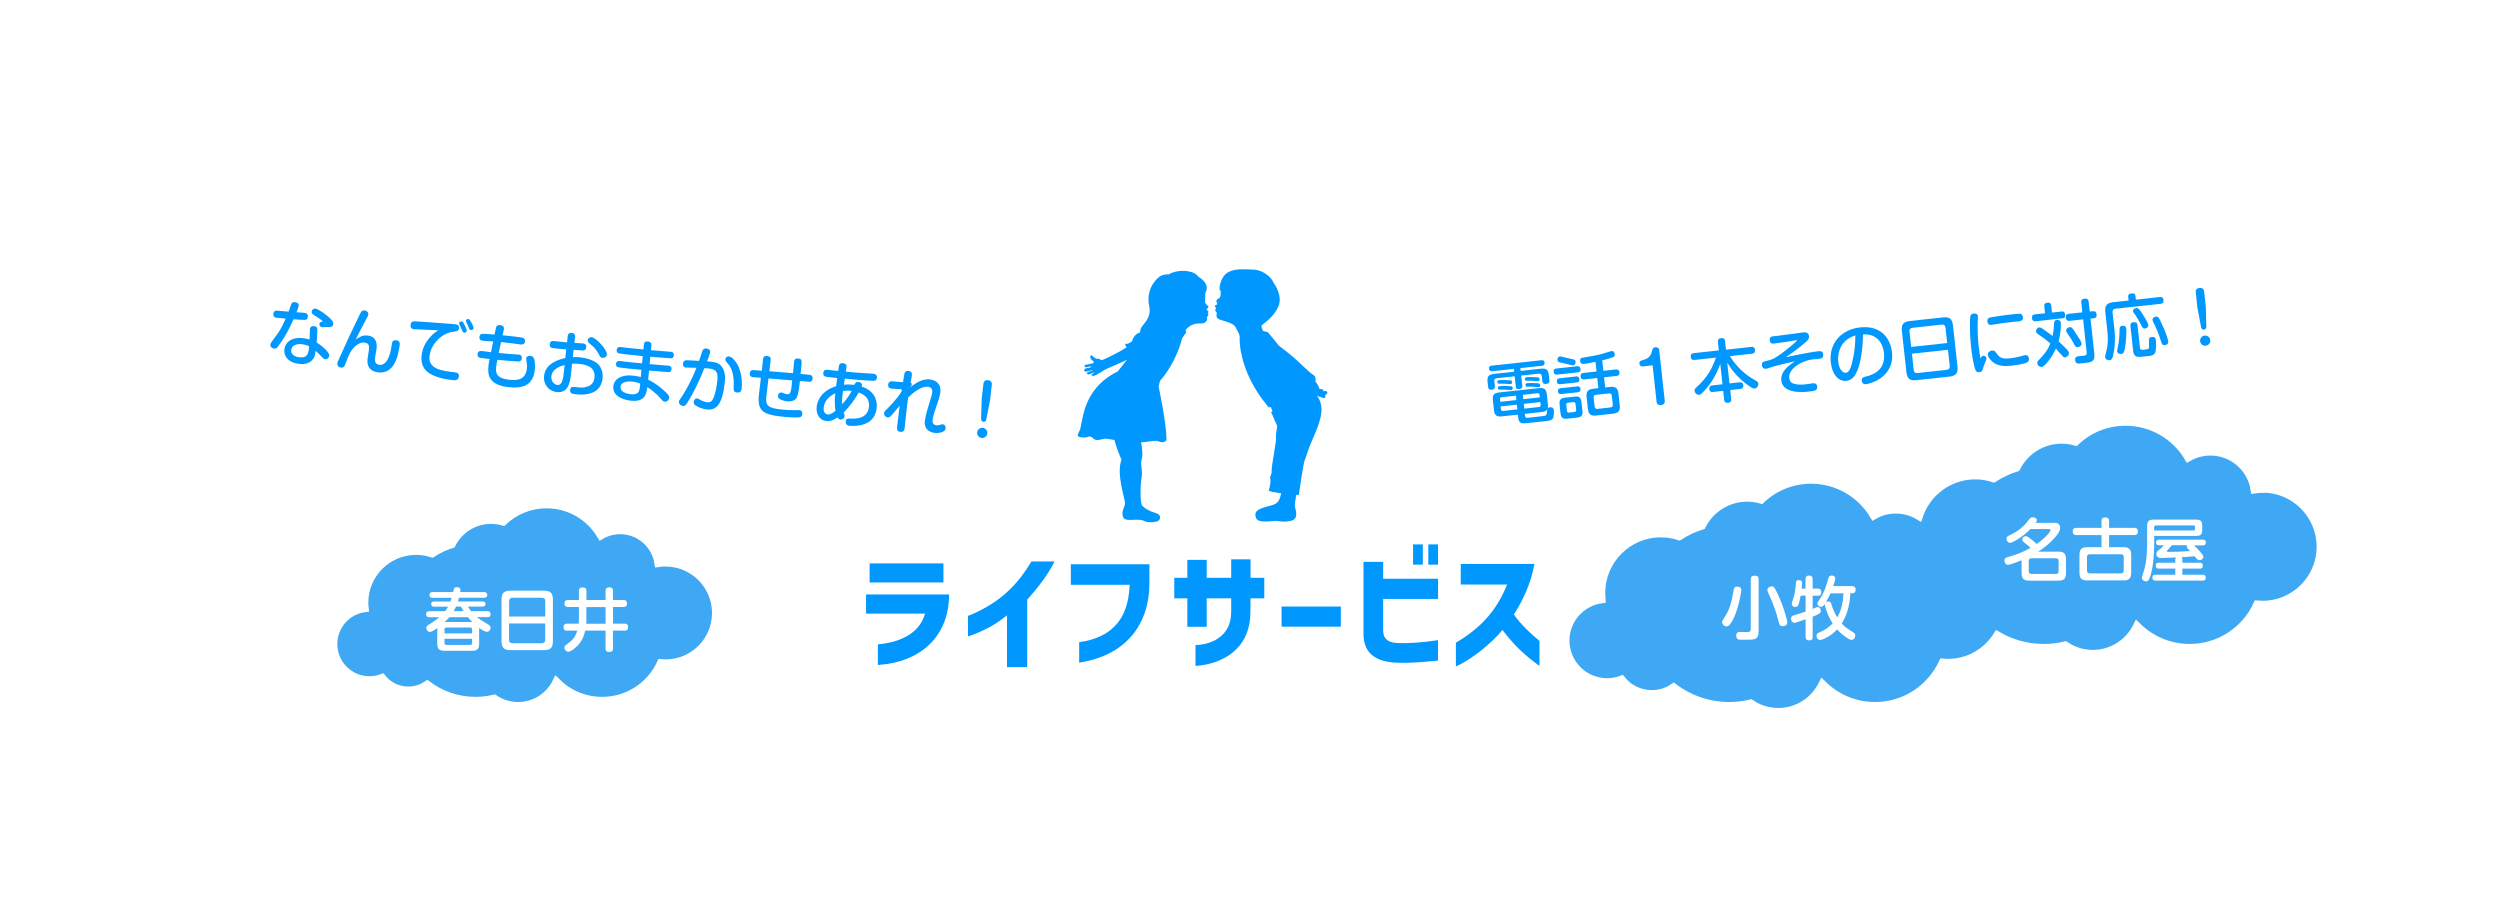 <?xml version="1.0" encoding="UTF-8"?> <svg xmlns="http://www.w3.org/2000/svg" id="_レイヤー_1" data-name="レイヤー 1" viewBox="0 0 315.2 114.2"><defs><style> .cls-1 { fill: #fff; } .cls-2 { fill: #0098ff; } .cls-3 { fill: #3fa8f4; stroke: #fff; stroke-miterlimit: 10; } </style></defs><rect class="cls-1" width="315.2" height="114.2"></rect><g><path class="cls-1" d="M228.87,55.98c0-8.69-7.12-15.74-15.9-15.74-2.61,0-5.07.64-7.25,1.74.05-.53.08-1.06.08-1.6,0-8.69-7.12-15.74-15.9-15.74-4.5,0-8.55,1.86-11.44,4.83-2.17-4.04-6.46-6.8-11.41-6.8s-9.22,2.74-11.39,6.76c-1.73-.56-3.58-.86-5.5-.86-2.96,0-5.75.72-8.2,1.98-3.18-5.86-9.44-9.85-16.63-9.85-7.66,0-14.25,4.53-17.21,11.03-1.72-.76-3.63-1.19-5.64-1.19-7.68,0-13.91,6.17-13.91,13.77,0,.19.02.39.03.58-1.27-.38-2.61-.58-4-.58-7.68,0-13.91,6.16-13.91,13.77,0,6.97,5.23,12.71,12.02,13.63.93,10.01,9.42,17.85,19.78,17.85,3.91,0,7.55-1.14,10.62-3.07,2.85,4.22,7.71,7,13.22,7,4.78,0,9.05-2.1,11.96-5.4,2.72,2.14,6.15,3.43,9.89,3.43,4.95,0,9.37-2.24,12.29-5.76,2.49,2.35,5.86,3.79,9.57,3.79,1.51,0,2.97-.25,4.33-.69,2.69,2.37,6.23,3.83,10.12,3.83,6,0,11.17-3.44,13.66-8.44,1.34-.5,2.52-1.33,3.45-2.39,2.05,1.84,4.77,2.97,7.76,2.97,6.39,0,11.56-5.13,11.56-11.45,0-1.22-.2-2.39-.55-3.49,5.05-2.64,8.5-7.88,8.5-13.93Z"></path><path class="cls-1" d="M278.33,33.2c-.48,0-.94.05-1.4.11-.58-3.75-3.81-6.63-7.72-6.63-1.41,0-2.74.38-3.88,1.03-2.23-3.74-6.31-6.25-10.98-6.25-3.39,0-6.47,1.33-8.76,3.48-.78-.22-1.6-.35-2.45-.35-3.47,0-6.46,2-7.92,4.89-1.43.44-2.77,1.08-3.99,1.87-1.01-.33-2.09-.51-3.21-.51-5.76,0-10.43,4.67-10.43,10.43,0,.38.02.75.06,1.11-3.57.48-6.32,3.53-6.32,7.23,0,4.03,3.27,7.3,7.3,7.3.89,0,1.74-.17,2.53-.46,1.24,1.55,3.15,2.54,5.29,2.54,1.42,0,2.73-.44,3.82-1.18,2.71,2.05,6.08,3.26,9.74,3.26,1.3,0,2.56-.16,3.77-.44,1.38.94,3.04,1.49,4.84,1.49,3.41,0,6.34-1.99,7.74-4.85,2.36,2.35,5.61,3.81,9.21,3.81,5.26,0,9.79-3.12,11.86-7.61.3.03.61.05.92.05,5.62,0,10.17-4.55,10.17-10.17s-4.55-10.17-10.17-10.17Z"></path><path class="cls-1" d="M81.38,31.75c-.42,0-.83.04-1.23.1-.5-3.29-3.34-5.81-6.77-5.81-1.24,0-2.4.33-3.4.91-1.95-3.28-5.53-5.48-9.63-5.48-2.97,0-5.68,1.16-7.68,3.05-.68-.2-1.4-.31-2.15-.31-3.04,0-5.66,1.75-6.94,4.29-1.25.39-2.42.95-3.5,1.64-.89-.29-1.83-.45-2.82-.45-5.05,0-9.15,4.09-9.15,9.15,0,.33.02.66.05.98-3.13.42-5.54,3.1-5.54,6.34,0,3.54,2.87,6.4,6.4,6.4.78,0,1.53-.15,2.22-.4,1.09,1.36,2.76,2.23,4.64,2.23,1.24,0,2.39-.38,3.35-1.03,2.38,1.8,5.33,2.86,8.54,2.86,1.14,0,2.24-.14,3.3-.39,1.21.82,2.67,1.31,4.24,1.31,2.99,0,5.56-1.74,6.78-4.26,2.07,2.06,4.92,3.34,8.08,3.34,4.61,0,8.59-2.73,10.39-6.67.27.02.54.04.81.04,4.93,0,8.92-3.99,8.92-8.92s-3.99-8.92-8.92-8.92Z"></path><path class="cls-3" d="M83.89,70.92c-.3,0-.59.03-.88.07-.36-2.34-2.38-4.14-4.82-4.14-.88,0-1.71.24-2.42.65-1.39-2.34-3.94-3.91-6.86-3.91-2.12,0-4.05.83-5.47,2.18-.49-.14-1-.22-1.53-.22-2.17,0-4.04,1.25-4.95,3.06-.89.28-1.73.67-2.49,1.17-.63-.21-1.31-.32-2.01-.32-3.6,0-6.52,2.92-6.52,6.52,0,.24.01.47.04.7-2.23.3-3.95,2.21-3.95,4.52,0,2.52,2.04,4.56,4.56,4.56.56,0,1.09-.1,1.58-.29.78.97,1.97,1.59,3.31,1.59.88,0,1.71-.27,2.39-.74,1.69,1.28,3.8,2.04,6.09,2.04.81,0,1.6-.1,2.35-.28.86.59,1.9.93,3.02.93,2.13,0,3.96-1.24,4.83-3.03,1.47,1.47,3.51,2.38,5.76,2.38,3.29,0,6.12-1.95,7.41-4.75.19.02.38.03.58.03,3.51,0,6.36-2.85,6.36-6.35s-2.84-6.36-6.36-6.36Z"></path><path class="cls-3" d="M285.26,61.63c-.34,0-.68.03-1.01.08-.41-2.7-2.74-4.77-5.56-4.77-1.02,0-1.97.27-2.79.74-1.6-2.69-4.54-4.5-7.91-4.5-2.44,0-4.66.95-6.3,2.51-.56-.16-1.15-.25-1.76-.25-2.49,0-4.65,1.44-5.7,3.52-1.03.32-1.99.78-2.87,1.35-.73-.24-1.51-.37-2.31-.37-3.31,0-6.12,2.15-7.11,5.12-.85-.51-1.84-.81-2.9-.81s-1.97.27-2.79.74c-1.6-2.69-4.54-4.5-7.91-4.5-2.44,0-4.66.95-6.3,2.51-.56-.16-1.15-.25-1.76-.25-2.5,0-4.65,1.44-5.7,3.52-1.03.32-1.99.78-2.87,1.35-.73-.24-1.5-.37-2.31-.37-4.15,0-7.51,3.36-7.51,7.51,0,.27.02.54.04.8-2.57.35-4.55,2.54-4.55,5.2,0,2.9,2.35,5.25,5.25,5.25.64,0,1.25-.12,1.82-.33.89,1.12,2.27,1.83,3.81,1.83,1.02,0,1.96-.31,2.75-.85,1.95,1.47,4.38,2.35,7.01,2.35.94,0,1.84-.11,2.71-.32.99.68,2.19,1.07,3.48,1.07,2.45,0,4.56-1.43,5.57-3.49,1.7,1.69,4.04,2.74,6.63,2.74,3.79,0,7.05-2.24,8.53-5.47.22.02.44.03.66.03,2.63,0,4.93-1.39,6.22-3.47,1.72,1.01,3.72,1.59,5.86,1.59.94,0,1.84-.11,2.71-.32.99.68,2.19,1.07,3.48,1.07,2.45,0,4.56-1.43,5.57-3.49,1.7,1.69,4.04,2.74,6.63,2.74,3.79,0,7.05-2.24,8.53-5.47.22.02.44.03.66.03,4.04,0,7.32-3.28,7.32-7.32s-3.28-7.32-7.32-7.32Z"></path><g><path class="cls-2" d="M153.2,38.52c.05-.1.15-.07.22-.11.07-.04.07-.16-.03-.33-.1-.16.01-.33.26-.45.25-.12.26-.46.25-.67-.01-.2.07-.45.03-.41-.04.04-.11.2-.11.2-.2-.56.16-1.98,1.06-2.45.9-.46,1.9-.35,3.15-.31,1.25.04,2.31,1.01,2.55,1.68,0,0,1.2,1.56.6,2.95-.6,1.39-1.7,2.02-2.13,2.42,0,0-.04.2.19.69l.6.15c.48.56.94,1.13,1.38,1.68.72.56,1.49,1.16,1.87,1.49.82.71,1.92,1.87,2.53,2.25.25.16.29.46.22.82.28.25.42.65.54.94.27-.07.41.02.49.21.02.04,0,.07-.02.11.12-.07.22-.16.38-.06.24.15.11.32-.13.5-.01,0-.02.02-.03.02.04.08.04.16.01.26-.04.15-.32.07-.55-.04-.06,0-.12-.01-.18-.03-.06-.02-.17-.09-.31-.19.35.52.62,1.19.57,2.01-.12,1.75-1.34,3.74-1.8,5.28-.18.62-.18.51-.33.92-.15.4-.73,4.36-.73,4.36,0,0-.12,0-.32-.03-.11.6-.21,1.28-.16,1.53.11.49.5,1.54-.55,1.76-1.04.22-1.32,0-1.87,0s-2.2.33-2.47-.33c-.28-.66-.05-1.1,1.21-1.43,1.18-.31,1.43-.39,1.7-.93.1-.21.18-.5.24-.79-.85-.11-1.61-.24-1.56-.37.11-.29.29-1.17.18-1.47-.11-.29.22-.44.18-.99-.04-.55.62-3.78.55-4.14-.07-.37.15-1.32.15-1.47s-.37-.81-.4-.95c-.04-.15-.37-.84-.37-.84l.18-.11c-.11-.22-.22-.55-.22-.55,0,0-.22.18-.37-.07-3.92-4.69-3.55-8.86-3.55-8.86-.04-.19-.24-.64-.53-1.14-.29-.5-1.24-.69-1.87-.9-.64-.2-.53-.56-.5-.76.03-.2.03-.12-.12-.3-.15-.18.05-.44.05-.44-.15-.09-.16-.25-.11-.34Z"></path><path class="cls-2" d="M136.08,54.37c.5-.83.11-5.22,4.84-7.53,0,0,.5-.65,1.17-1.49-.14.08-.26.14-.34.18-.5.23-2.31.99-2.53,1.13-.19.12-.55.37-.82.5-.29.14-.54.36-.77.15-.12-.11.19-.21.32-.3.12-.09-.05-.08-.45.12-.4.21-.54-.08-.41-.17.21-.14.77-.24.67-.3-.04-.03-.32.09-.77.19-.3.07-.39-.25-.19-.36.2-.11.86-.16.77-.23-.07-.06.04-.13-.51.03-.39.11-.36-.25-.25-.27.26-.07.73-.16.94-.2.2-.05.15-.22.15-.22l-.3-.27c-.3-.27-.06-.67.09-.49.15.18.53.39.53.39.43-.06.64.2.64.2.27-.06,1.77-.81,2.44-1.19.18-.1.45-.27.76-.46-.19-.15-.26-.52-.09-.44.22.11.77-.33.77-.33.16-.66.58-.97,1.01-1.11,0-.12,0-.25.04-.37.19-.67,1.44-1.27,1.1-2.97-.34-1.69.38-2.78,1-3.43.62-.65,1.44-.53,1.44-.53,1.34-.77,3.28-.48,3.74.27,1.72,1.06.88,2.09.88,2.09.04.23,0,.51,0,.51,0,.34-.08.56.04.79.09.16.25.26.32.32.07.06.07.21-.09.32-.16.1-.03.23.04.28.07.05.21.11,0,.33,0,0,.2.11.04.3,0,0-.18.14-.13.33.05.19-.09.71-.89.64-.63-.05-1.39.25-1.81.85.04.09.07.18.08.29,0,0-.49.61-.55.88-.06.28-.77,2.97-2.75,5.22l-.17.71s.99,4.61.99,6.65c0,.33-.55.49-.94.28-.38-.22-1.32.05-2.14.11-.04,0-.08,0-.12,0,.15.79.24,1.67.06,2.19-.19.57.17,1.26,0,2.26-.16.99-.22,3.24.11,3.57.33.33.99.71,1.65.88.66.16.77.77.27,1.04,0,0-1.04.33-1.76-.05-.72-.38-2.31.22-2.58-.44-.28-.66.11-1.16.22-1.65.11-.49-1.16-3.74-.44-5.61,0,0-.52-1.13-.9-2.49-.31-.05-.63-.1-.91-.15-.6-.11-1.26.44-1.76-.05-.5-.5-.66-.06-1.15-.11-.5-.06-1.1.05-.61-.77Z"></path></g><g><path class="cls-2" d="M191.93,48.61c.01.11.03.4-.35.44-.34.04-.45-.08-.47-.35l-.14-1.26-2.27.25c-.22.02-.32.15-.3.38l.07.6c.01.1.05.42-.36.47-.3.03-.46-.06-.49-.37l-.06-.55c-.09-.78.09-1,.88-1.09l2.47-.27-.04-.35-2.7.29c-.11.01-.39.03-.43-.31-.04-.33.2-.38.35-.39l6.22-.68c.16-.02.39-.02.43.3.03.28-.11.38-.35.4l-2.7.29.04.35,2.47-.27c.77-.08,1,.07,1.09.88l.06.55c.01.11.05.43-.38.48-.33.04-.49-.07-.52-.38l-.07-.6c-.03-.23-.15-.33-.37-.31l-2.22.24.14,1.26ZM191.39,52.28l-2.06.22c-.66.07-.9-.17-.97-.79l-.14-1.27c-.07-.65.17-.89.78-.96l5.06-.55c.63-.07.9.15.96.77l.14,1.28c.03.27,0,.37-.02.5.04-.06.09-.11.26-.13.15-.02.47,0,.51.36.01.11.02.62-.06.9-.12.4-.51.44-1.1.5l-2.12.23c-.84.09-1.12.08-1.22-.76l-.03-.31ZM189.04,47.93c.36-.04,1.15-.01,1.36.02.09,0,.23.03.25.21.01.1-.04.26-.18.27-.05,0-.65-.04-.77-.05-.12,0-.71,0-.78-.01-.1-.03-.13-.12-.14-.2-.02-.21.2-.23.25-.24ZM189.11,48.68c.36-.04,1.15-.01,1.37.02.08,0,.23.03.25.21.01.1-.05.26-.19.27-.05,0-.65-.04-.77-.05-.12,0-.71,0-.78-.01-.1-.03-.13-.12-.14-.21-.02-.2.2-.22.25-.23ZM191.19,50.43l-.06-.55-1.8.2c-.14.02-.24.08-.21.27l.03.31,2.04-.22ZM191.32,51.62l-.07-.6-2.05.22.04.36c.02.16.1.23.27.21l1.81-.2ZM192.06,50.33l2.08-.23-.03-.31c-.02-.15-.1-.23-.27-.21l-1.84.2.06.55ZM192.12,50.92l.07.6,1.84-.2c.16-.02.23-.11.22-.27l-.04-.36-2.08.23ZM192.5,47.56c.37-.04,1.16-.01,1.37.02.09,0,.23.03.25.21.01.1-.04.26-.19.27-.04,0-.64-.04-.76-.05-.12,0-.72,0-.78-.01-.1-.03-.13-.12-.14-.2-.02-.21.2-.23.24-.24ZM192.29,52.45c.03.26.21.24.39.22.13-.01,1.92-.21,2.02-.23.17-.04.31-.08.34-.45,0-.02.03-.36.04-.38-.11.18-.27.29-.7.34l-2.13.23.03.27ZM192.58,48.31c.37-.04,1.16-.01,1.37.02.09,0,.23.03.25.21.01.1-.04.26-.19.27-.04,0-.64-.04-.76-.05-.12,0-.72,0-.78-.01-.11-.03-.13-.12-.14-.21-.02-.2.2-.22.24-.23Z"></path><path class="cls-2" d="M198.82,46.18c.11-.01.41-.04.45.34.04.37-.22.42-.36.43l-2.58.28c-.11.01-.4.04-.44-.34-.04-.36.2-.41.35-.43l2.58-.28ZM198.69,47.46c.1-.01.4-.04.44.34.04.36-.22.41-.36.42l-2.04.22c-.11.01-.4.04-.44-.33-.04-.38.24-.41.36-.42l2.04-.22ZM198.34,45.3c.12.03.29.08.31.3.02.17-.07.44-.29.46-.08,0-.18-.02-.2-.02l-1.48-.35c-.11-.02-.29-.07-.31-.29-.02-.16.06-.44.29-.47.07,0,.18.02.2.03l1.48.35ZM198.83,48.71c.09-.01.4-.04.44.33.04.37-.25.4-.37.42l-2.03.22c-.1.01-.4.04-.44-.33-.04-.37.26-.4.36-.41l2.04-.22ZM199.51,51.72c.07.67-.06.86-.75.94l-1.08.12c-.68.07-.86-.08-.94-.75l-.1-.96c-.07-.68.08-.86.75-.94l1.07-.12c.67-.07.86.06.94.75l.1.96ZM198.64,50.92c-.01-.13-.08-.24-.26-.22l-.69.08c-.17.02-.22.13-.21.27l.08.75c.01.12.07.24.26.22l.69-.08c.21-.02.22-.16.21-.27l-.08-.75ZM202.15,46.75l1.56-.17c.09-.01.42-.05.47.36.04.41-.26.45-.38.46l-1.56.17.14,1.28.62-.07c.68-.07.98.15,1.06.86l.16,1.46c.08.72-.19.99-.85,1.06l-2.11.23c-.65.07-.98-.1-1.06-.85l-.16-1.46c-.08-.72.18-1,.85-1.07l.63-.07-.14-1.28-1.63.18c-.1.01-.42.05-.47-.36-.04-.39.22-.44.38-.46l1.63-.18-.13-1.22c-.68.14-1.18.23-1.46.26-.1.01-.43.05-.48-.38-.04-.35.21-.39.36-.41.67-.11,1.44-.23,2.37-.46.2-.05,1.09-.35,1.22-.37.33-.04.41.3.42.39,0,.03.03.27-.18.37-.12.06-.84.29-1.4.42l.14,1.31ZM203.22,49.9c-.02-.21-.14-.32-.37-.3l-1.62.18c-.22.02-.33.14-.3.37l.12,1.1c.03.24.16.32.37.3l1.62-.18c.23-.02.32-.15.3-.37l-.12-1.1Z"></path><path class="cls-2" d="M207.1,46.2c-.11.01-.37-.03-.4-.35-.03-.32.11-.37.7-.54.56-.17.8-.64.9-1.08.04-.2.09-.41.41-.45.28-.03.46.14.48.31l.7,6.43c.05.41-.24.52-.45.55-.3.03-.54-.06-.58-.43l-.5-4.58-1.25.14Z"></path><path class="cls-2" d="M219.31,48.21c.13-.01.45-.04.49.36.04.36-.19.45-.4.47l-1.25.14.12,1.09c.02.15.04.47-.37.51-.36.04-.49-.09-.52-.41l-.12-1.09-1.26.14c-.14.02-.45.04-.49-.36-.04-.37.2-.45.4-.47l1.26-.14-.28-2.58c-.52,1.55-1.34,2.64-1.78,3.15-.25.29-.53.57-.65.66-.09.06-.15.08-.22.09-.32.03-.57-.23-.59-.48-.02-.21.1-.34.25-.47.89-.83,1.76-1.74,2.45-3.73l-2.68.29c-.11.01-.46.05-.5-.38-.05-.42.26-.47.41-.48l3.13-.34-.11-1.05c-.02-.17-.02-.45.37-.49.33-.04.49.04.53.4l.11,1.05,3.17-.35c.11-.01.45-.05.49.36.04.34-.11.47-.4.5l-2.76.3c.89,1.52,2.25,2.48,2.62,2.71.09.05.8.48.83.5.08.06.12.15.13.26.03.28-.18.58-.46.61-.15.02-.25,0-.76-.35-1.57-1.11-2.29-2.25-2.7-2.91l.28,2.62,1.25-.14Z"></path><path class="cls-2" d="M229.18,44.29c.28-.03.64-.07.69.39.05.49-.25.52-.54.56-.15.02-.8.07-.93.09-1.15.16-2.94,1.1-2.81,2.34.03.29.14.56.52.69.48.17,1,.15,1.52.1.15-.02.78-.12.91-.13.16-.02.52-.04.57.39.06.52-.35.58-1.03.65-2.58.28-3.4-.54-3.49-1.37-.13-1.2.97-1.95,1.72-2.45-1.68.38-2.3.53-3.08.78-.43.14-.47.16-.6.17-.22.02-.45-.1-.49-.46-.04-.4.16-.44.82-.6.51-.12.76-.24,1.54-.79.98-.7,2.08-1.67,2.07-1.72,0-.02-.07-.04-.14-.03-.11.01-.58.1-.68.12-.81.12-2,.29-2.1.3-.13.01-.47.05-.52-.4-.05-.42.19-.49.44-.52.35-.05,1.92-.24,2.25-.28.23-.03,1.29-.18,1.5-.21.27-.03.7-.03.76.47.03.28-.06.44-.4.74-.8.69-1.64,1.34-2.52,1.91,1.99-.42,3.55-.69,4.02-.74Z"></path><path class="cls-2" d="M234.12,46.83c-.28.63-.66,1.12-1.33,1.19-1.03.11-1.81-.88-1.96-2.31-.28-2.53,1.44-4.18,3.66-4.43,2.87-.31,3.88,1.61,4.05,3.12.05.5.22,2.05-1.4,3.26-.77.57-1.75.77-1.86.78-.5.05-.55-.4-.55-.45-.04-.38.22-.45.57-.53.64-.16,2.48-.66,2.23-2.96-.12-1.14-.8-2.44-2.64-2.34-.04,2.66-.51,4.11-.76,4.67ZM232.92,42.78c-1.01.73-1.25,1.93-1.15,2.85s.56,1.41.95,1.37c.38-.04.6-.51.78-1.24.34-1.32.4-2.3.43-3.47-.22.07-.61.2-1.01.49Z"></path><path class="cls-2" d="M246.8,46.22c.09.87-.23,1.18-1.01,1.26l-4.17.45c-.78.09-1.17-.14-1.26-1.01l-.57-5.19c-.09-.84.2-1.17,1.01-1.26l4.17-.45c.8-.09,1.17.16,1.26,1.01l.57,5.19ZM245.5,43.24l-.21-1.92c-.03-.31-.21-.42-.49-.39l-3.66.4c-.23.02-.43.14-.39.49l.21,1.92,4.54-.49ZM241.06,44.6l.22,2.04c.03.32.23.42.49.39l3.66-.4c.28-.03.42-.19.39-.49l-.22-2.04-4.54.49Z"></path><path class="cls-2" d="M250.04,44.86c.17-.02.39.09.41.3,0,.07,0,.15-.07.32-.24.56-.28.66-.4,1.09-.04.13-.09.32-.44.36-.28.03-.4-.11-.48-.3-.27-.67-.46-2.1-.55-2.88-.17-1.59-.17-3.3-.1-3.8.03-.19.08-.38.43-.42.2-.02.5,0,.53.34.02.19-.04,1.02-.03,1.2,0,.32,0,1.41.12,2.52.08.7.2,1.39.25,1.64.05-.15.14-.35.34-.38ZM254.58,40.52c-.13.01-.7.06-.82.07-.84.09-1.79.22-2.44.33-.09.02-.18.04-.22.04-.26.03-.49-.06-.53-.42-.04-.41.23-.48.33-.51.16-.04,1.44-.25,2.71-.39.23-.03.93-.1,1.12-.07.13.02.28.13.32.41.05.43-.26.51-.46.53ZM255.41,45.77c-.48.15-1.26.28-1.74.33-.95.1-1.62.05-2.18-.29-.49-.29-.84-.78-.87-1.06-.03-.31.25-.52.51-.55.33-.04.42.11.52.25.36.51.61.86,1.74.73.37-.04.75-.11,1.11-.19.12-.03.66-.19.77-.21.2-.02.49,0,.53.41.03.27-.04.47-.41.58Z"></path><path class="cls-2" d="M259.89,39.27c.21-.02.43-.01.48.4.03.28-.02.43-.3.46l-3.38.37c-.14.02-.45.03-.49-.36-.03-.31.05-.48.4-.51l1.24-.13-.09-.84c-.02-.14-.04-.45.36-.49.3-.03.48.04.52.4l.09.84,1.16-.13ZM259.42,44.18c-.12-.13-.16-.17-.21-.22-.28.61-.77,1.47-1.46,2.12-.06.06-.19.16-.34.18-.26.03-.52-.18-.55-.46-.02-.16.05-.26.17-.38.87-.92,1.19-1.37,1.48-2.12-.47-.41-.98-.79-1.51-1.14-.16-.11-.27-.2-.29-.35-.03-.23.17-.51.4-.53.1-.01.19.01.37.13.43.29.81.58,1.31.96.07-.36.15-.82.19-1.57,0-.17.02-.43.35-.47.09,0,.46,0,.5.35.01.1.05,1.22-.28,2.35.57.53.88.85,1.12,1.12.14.16.17.25.18.34.03.27-.21.53-.47.56-.16.02-.25-.05-.36-.18l-.61-.67ZM264.05,44.66c.1.97-.39,1.02-1.39,1.13-.73.08-.97.11-1.02-.38-.04-.41.19-.47.41-.5.04,0,.55-.05.66-.06.27-.03.42-.1.38-.42l-.45-4.16-1.68.18c-.12.01-.46.05-.5-.37-.04-.34.09-.49.4-.52l1.68-.18-.13-1.23c-.02-.15-.02-.45.38-.49.33-.04.51.05.55.39l.13,1.23.41-.04c.28-.03.43.1.46.4.03.28-.07.46-.36.49l-.41.04.49,4.49ZM261.56,41.78c.2.3.56.84.73,1.14.09.17.14.29.15.38.03.29-.26.45-.46.47-.27.03-.33-.09-.56-.52-.21-.41-.31-.55-.75-1.2-.1-.15-.16-.24-.17-.35-.03-.3.33-.46.5-.46.17,0,.27.09.56.53Z"></path><path class="cls-2" d="M268.32,37.43c-.02-.21.06-.39.39-.43.34-.04.5.03.53.33l.05.45,2.99-.33c.11-.01.45-.05.49.36.03.32-.07.47-.4.5l-5.63.61c-.29.03-.42.19-.39.49l.24,2.16c.13,1.2.03,1.92,0,2.27-.19,1.46-.37,1.55-.61,1.58-.25.03-.53-.13-.56-.39-.01-.12,0-.16.16-.79.21-.81.21-1.64.12-2.47l-.26-2.41c-.09-.85.2-1.17,1.01-1.26l1.92-.21-.05-.45ZM267.99,41.2s.07.1.09.23c.03.3.02,1.59-.2,2.61-.08.38-.14.55-.41.58-.06,0-.5.04-.54-.32-.02-.16.17-.87.18-1.02.1-.73.11-1.04.13-1.82,0-.11.02-.34.36-.38.15-.02.32.03.4.11ZM269.78,43.79c.04.35.28.33.5.3.61-.07.63-.07.66-.28.03-.15-.01-.82,0-.96,0-.17.04-.34.37-.37.45-.05.48.25.5.42.04.34.06,1.23-.08,1.54-.14.35-.48.39-.7.43l-.92.1c-.78.09-1.09.01-1.18-.87l-.32-2.98c-.02-.16-.02-.45.36-.49.33-.04.5.06.53.39l.3,2.77ZM269.33,38.83c.22-.02.42.18.66.54.21.31.84,1.32.87,1.6.03.27-.23.43-.43.45-.24.03-.31-.1-.54-.57-.09-.16-.4-.75-.69-1.16-.16-.23-.26-.36-.27-.44-.03-.26.25-.39.39-.41ZM272.42,40.54c.64,1.31.92,2.24.95,2.49.04.39-.26.46-.42.48-.24.03-.36-.06-.42-.28-.25-.77-.44-1.38-.86-2.23-.09-.16-.27-.52-.28-.66-.03-.32.34-.41.42-.42.25-.03.36.07.61.6Z"></path><path class="cls-2" d="M278.17,41.16c0,.22-.06.37-.29.4-.22.02-.32-.09-.37-.33l-.46-2.41-.21-1.95c-.06-.51.38-.56.46-.57.25-.03.55.04.6.45l.21,1.95.06,2.45ZM278.67,42.88c.04.35-.21.67-.57.71s-.67-.21-.71-.57c-.04-.35.21-.67.57-.71s.67.21.71.57Z"></path></g><g><path class="cls-2" d="M35.11,43.63c-.17.23-.31.35-.56.32-.32-.04-.49-.28-.47-.48.02-.16.18-.4.23-.46.81-1.09.93-1.24,1.32-2.01.2-.4.33-.7.39-.83-.34-.02-.74-.07-1.09-.1-.16-.02-.51-.06-.46-.51.04-.38.31-.39.41-.4.04,0,1.36.13,1.51.13.1-.26.17-.46.23-.66.09-.3.16-.58.57-.53.09,0,.52.06.47.45-.02.16-.08.3-.27.82.16,0,.87.05,1,.07.13.01.47.05.42.5-.02.21-.13.35-.3.39-.1.02-.24,0-1.51-.07-.44,1-.98,2.13-1.91,3.38ZM39.07,41.57c.01-.19.08-.5.52-.45.42.05.43.33.43.51l-.09,1.56c.52.32,1.04.74,1.41,1.21.08.1.19.26.17.45-.03.25-.24.47-.53.44-.16-.02-.19-.07-.54-.44-.09-.1-.13-.14-.48-.45-.05-.06-.16-.15-.18-.17-.03.32-.06.63-.24.92-.51.88-1.53.76-1.8.73-1.52-.17-1.97-1.08-1.89-1.83.08-.68.66-1.61,2.42-1.41.35.04.56.11.76.16l.04-1.22ZM38.12,43.4c-.69-.08-1.33.1-1.4.72-.09.8.88.91,1.06.93,1.06.12,1.13-.61,1.2-1.38-.16-.09-.39-.21-.86-.26ZM39.55,39.7c-.11-.07-.28-.2-.26-.4.02-.2.19-.42.5-.39.32.04,1.38.76,1.93,1.33.3.32.31.5.3.61-.04.4-.4.39-.63.38-.3,0-.34-.01-.66.02-.04,0-.1,0-.14,0-.19-.02-.34-.21-.32-.4.03-.28.32-.31.46-.32-.32-.29-.56-.44-1.19-.83Z"></path><path class="cls-2" d="M46.33,42.3c1.28.14,1.19,1.28,1.15,1.64-.02.19-.19,1.12-.2,1.21-.02.16-.09.77.56.85.99.11,1.35-1.37,1.47-2.05.12-.73.13-.81.2-.91.11-.17.36-.15.44-.14.51.06.47.44.44.64,0,.04-.07.54-.22,1.15-.26,1.02-.87,2.44-2.49,2.26-1.07-.12-1.43-.82-1.34-1.69.02-.18.15-.97.17-1.13.06-.49.03-.88-.58-.95-.62-.07-1.41.56-1.8,1.32-.1.21-.28.57-.54,1.27-.14.4-.22.61-.6.57-.08,0-.5-.08-.46-.51.02-.15.06-.26.35-.88.78-1.75,1.59-3.5,2.44-5.22.2-.41.31-.63.65-.59.22.02.5.21.47.48-.02.15-.02.2-.44.95-.06.11-.31.56-.46.87-.5.99-.55,1.1-.69,1.36.55-.35.86-.56,1.49-.49Z"></path><path class="cls-2" d="M53.33,41.55c-.18,0-1.05-.03-1.13-.04-.14-.02-.49-.06-.43-.56.03-.31.17-.45.57-.44.43.01,4.99.36,5,.36.15.02.59.07.54.5-.04.38-.33.41-.74.46-1.43.15-2.82,1.57-2.98,3.04-.13,1.19.65,1.78,2.6,2,.59.07.66.07.79.11.26.08.34.26.31.47-.06.56-.52.51-.92.46-.63-.07-1.51-.21-2.39-.62-.41-.19-1.59-.74-1.39-2.5.09-.84.46-1.62,1.13-2.35.39-.43.67-.6.97-.8-.7-.04-.82-.04-1.92-.08ZM58.52,40.86c.11.21.35.68.33.86-.02.19-.25.23-.33.22-.15-.02-.19-.12-.31-.41-.04-.11-.19-.41-.27-.57-.03-.06-.06-.14-.05-.23.02-.16.19-.21.28-.21.15,0,.22.09.35.35ZM59.38,40.56c.12.21.35.66.32.84-.02.17-.22.23-.32.22-.16-.02-.21-.15-.28-.31-.08-.22-.15-.37-.27-.6-.09-.16-.09-.23-.08-.28.01-.13.14-.2.27-.21.16,0,.2.07.35.34Z"></path><path class="cls-2" d="M62.52,41.42c.04-.22.1-.49.55-.43.28.03.54.17.45.57l-.15.71c1.23.12,2.36.26,2.5.31.08.02.36.09.32.47-.05.43-.42.4-.55.38-.11-.01-.62-.09-.72-.1-.58-.07-1.16-.14-1.75-.2l-.29,1.37c.57.06,1.17.11,1.27.12.2.01,1.05.06,1.22.08.12.01.47.06.42.49-.05.41-.39.39-.55.38-.77-.04-2.34-.18-2.54-.21-.04.21-.12.67-.14.86-.09.8,0,1.47,1.63,1.66,1.19.13,2.09-.09,2.24-1.43.04-.37,0-.59-.06-.97-.01-.1-.03-.23-.02-.33.03-.23.31-.31.52-.29.29.03.41.19.49.44.08.26.13.83.07,1.35-.1.88-.49,1.58-1.08,1.89-.48.26-1.15.39-2.25.27-2.45-.28-2.65-1.5-2.51-2.73.02-.21.07-.51.14-.81-.26-.03-1.14-.13-1.3-.19-.14-.06-.25-.21-.22-.44.05-.44.42-.4.53-.39.18.02,1,.14,1.17.16l.27-1.36c-.21-.02-1.12-.06-1.31-.09-.13-.01-.47-.07-.42-.49.03-.24.17-.36.3-.38.17-.02,1.35.06,1.6.09l.16-.77Z"></path><path class="cls-2" d="M72.23,45.03c.17,0,.47-.03.9.02.75.08,1.71.33,2.25.84.56.53.65,1.29.59,1.84-.12,1.09-.79,1.73-1.82,1.94-.35.07-.83.12-1.57.04-.36-.04-.76-.09-.7-.57.05-.4.36-.37.51-.35.73.08.84.09,1.23.05.61-.07,1.24-.36,1.33-1.23.15-1.32-.99-1.63-1.83-1.72-.53-.06-.79-.04-.99-.02l-.15,1.36c-.1.85-.27,2.37-1.8,2.2-1.01-.11-1.7-.99-1.59-2.03.18-1.59,1.81-2.06,2.68-2.26l.12-1.08c-.19-.01-.55-.05-1.24-.12-.59-.07-.65-.07-.76-.19-.08-.1-.1-.22-.08-.36.05-.44.38-.4.6-.38.7.08.78.09,1.58.16l.08-.75c.02-.17.06-.49.52-.44.45.05.43.35.41.54l-.08.71c.17.01.97.06,1.07.07.12.01.47.05.42.5-.04.38-.32.39-.4.39-.09,0-1-.07-1.19-.08l-.1.9ZM71.19,46.02c-.58.15-1.57.5-1.67,1.41-.07.59.31,1.05.75,1.1.43.05.68-.31.8-1.43l.12-1.09ZM74.6,42.51c.54.06,1.99,1.61,1.92,2.2-.03.26-.3.44-.57.41-.21-.02-.24-.07-.48-.51-.39-.71-.78-1.01-1.13-1.29-.24-.2-.25-.4-.25-.41.03-.28.29-.42.51-.4Z"></path><path class="cls-2" d="M81.91,45.91c.73.06,1.5.13,2.16.18.11,0,.18.01.2.01.12.01.44.06.39.46-.04.35-.29.36-.37.36s-2.27-.18-2.46-.2l-.11,1.15c1.09.51,2.04,1.4,2.32,1.68.36.36.34.52.33.61-.03.29-.3.52-.55.49-.21-.02-.32-.16-.55-.43-.25-.3-.66-.68-1.03-.97-.26-.2-.44-.32-.62-.43-.12.83-.28,1.9-2.09,1.7-1.21-.14-2.33-.72-2.2-1.83.1-.93,1.04-1.5,2.53-1.33.45.05.75.13.93.18l.08-.91c-1.36-.13-1.51-.14-1.8-.18-.19-.02-1.09-.12-1.2-.17-.12-.04-.22-.18-.2-.41.04-.39.36-.37.49-.35.22.02,1.18.14,1.38.16.47.04.94.09,1.41.13l.09-.91c-1.52-.15-1.57-.16-1.83-.19-.19-.02-1.15-.13-1.25-.17-.12-.05-.23-.18-.21-.42.05-.41.36-.38.56-.36.14.02.76.09.89.11.42.05.5.06,1.92.19l.06-.61c.03-.34.25-.43.52-.39.3.03.46.17.43.49l-.06.6c.76.07,1.68.14,2.29.19.11,0,.18.01.2.01.11.01.45.06.4.46-.03.29-.22.37-.37.37-.07,0-2.39-.19-2.6-.2l-.08.91ZM79.76,48.12c-.35-.04-1.44-.12-1.52.65-.06.53.54.85,1.27.93.67.08.99-.1,1.1-.54.05-.17.06-.3.11-.79-.16-.07-.43-.19-.95-.25Z"></path><path class="cls-2" d="M88.51,44.38c.05-.18.15-.49.55-.44.14.02.52.09.48.45-.02.21-.32.95-.4,1.17.07,0,.45.03.5.04.65.07,1.19.2,1.55.94.3.63.22,1.36.19,1.67-.31,2.8-1.04,3.55-2.3,3.41-.71-.08-1.26-.42-1.41-.52-.09-.07-.23-.19-.21-.42.02-.22.19-.47.44-.44.11.01.16.04.55.26.18.1.48.18.67.21.46.05.68-.12.9-.69.24-.62.37-1.56.41-1.96.12-1.08-.03-1.49-1.09-1.61-.17-.02-.37-.03-.54-.03-.58,1.48-1.26,2.93-2.09,4.29-.26.42-.41.5-.62.47-.27-.03-.52-.27-.49-.52.02-.17.1-.28.26-.5.16-.22,1.07-1.57,1.95-3.79-.15,0-.57-.02-.9-.02-.18,0-.33,0-.39,0-.42-.05-.43-.33-.4-.51.04-.39.32-.41.41-.42.17,0,.35,0,1.61.08.23-.66.24-.7.37-1.1ZM91.9,44.94c.21.02.44.15.76.55,1.02,1.27.9,3.09.85,3.52-.02.13-.06.54-.6.48-.43-.05-.42-.35-.41-.59.03-.79.06-2.19-.73-3.05-.22-.23-.34-.39-.32-.55.03-.27.25-.39.46-.37Z"></path><path class="cls-2" d="M100.1,45.71c.02-.22.08-.56.54-.51.51.06.49.2.33,1.63l-.03.31c.42.04.9.09,1.06.11.17.02.5.06.45.5-.04.38-.31.39-.41.39-.08,0-1.02-.09-1.19-.11l-.04.4c-.18,1.58-.38,1.83-.64,2-.29.18-.62.2-.92.17-.43-.05-.85-.19-1-.33-.07-.05-.18-.17-.16-.38.03-.31.27-.42.45-.4.04,0,.31.11.35.13.1.04.2.07.31.08.37.04.45-.16.52-.46.06-.27.11-.74.16-1.28-1.41-.12-1.56-.13-2.99-.25l-.26,2.19c-.15,1.27.19,1.54,1.87,1.73.63.07,1.19.1,1.87.08.07,0,.24,0,.4,0,.39.04.4.36.38.5-.03.28-.18.38-.37.4-.36.06-1.29.02-2.28-.09-2.33-.26-3.05-.74-2.81-2.79l.24-2.1c-.12,0-.96-.06-.98-.07-.11-.01-.47-.05-.42-.5.04-.32.23-.37.3-.39.11-.02.22-.01,1.21.07l.16-1.41c.02-.19.08-.5.53-.45.41.05.46.29.43.55l-.16,1.38c1.36.1,1.51.11,2.99.24v-.13s.13-1.22.13-1.22Z"></path><path class="cls-2" d="M105.82,45.99c.02-.07.14-.24.45-.2.32.04.5.17.46.51,0,.09-.08.48-.09.56.66.07,1.48.13,1.99.16.48.03,1.3.08,1.49.1.12.01.49.06.44.51-.05.41-.33.39-.55.38-1.17-.05-2.34-.16-3.5-.27-.02.11-.09.61-.11.76.59-.06,1.02,0,1.31.02.17-.3.22-.4.5-.37.3.03.49.21.47.42,0,.05-.03.12-.04.16,1.55.53,2.01,1.63,1.89,2.73-.12,1.06-.71,1.58-1.08,1.79-.99.58-2.29.43-2.32.43-.16-.02-.55-.06-.5-.54.04-.4.3-.39.55-.37.61.03,2.2.1,2.38-1.48.13-1.19-.78-1.61-1.29-1.81-.34.64-1.15,1.82-1.9,2.52.11.31.13.36.12.48-.03.25-.29.44-.56.41-.19-.02-.26-.15-.33-.26-.29.19-.78.52-1.43.45-.89-.1-1.3-.92-1.2-1.81.07-.61.37-1.23.89-1.72.36-.34.86-.65,1.56-.87.02-.2.03-.23.09-.72.02-.14.03-.15.04-.3l-1.28-.14c-.15-.02-.52-.06-.47-.51.05-.45.37-.41.8-.36.16.02.92.11,1.08.12.04-.26.09-.68.14-.78ZM105.31,49.59c-.77.36-1.36.95-1.46,1.78-.08.72.34.87.51.89.34.04.77-.29.98-.46-.12-.68-.11-1.49-.03-2.21ZM107.39,49.28c-.27-.03-.58-.06-1.11.02-.05.4-.14,1.03-.11,1.68.71-.78,1.04-1.37,1.22-1.7Z"></path><path class="cls-2" d="M113.71,49.08l-1.26-.08c-.1,0-.53-.03-.47-.52.05-.42.39-.41.54-.4l1.33.1c.03-.19.15-.92.16-.96.03-.19.08-.5.54-.45.44.05.44.33.42.54,0,.09-.04.25-.16.93.11.04.15.14.14.25-.01.13-.09.22-.23.38,1.28-1.05,2.06-1.08,2.52-1.03.63.07,1.45.45,1.32,1.61-.06.53-.28,1.14-.45,1.64-.18.5-.48,1.38-.53,1.87-.07.59.4.65.48.66.09,0,.21.02.35-.03.34-.1.38-.11.48-.09.22.02.36.24.33.49-.07.66-1.2.61-1.36.59-.4-.04-.85-.2-1.11-.63-.18-.3-.17-.62-.14-.9.07-.62.25-1.23.84-3.18.06-.2.08-.36.09-.41.07-.63-.47-.69-.56-.7-.88-.1-2,.88-2.47,1.34-.1.64-.11.71-.24,1.84-.03.3-.17,1.63-.2,1.91-.03.29-.07.65-.54.6-.09,0-.41-.05-.43-.36-.02-.09-.01-.14.05-.66.09-.81.12-.98.28-2.28-.56.67-.62.74-.97,1.15-.22.25-.33.35-.55.32-.25-.03-.48-.25-.45-.53.02-.2.09-.27.5-.65.36-.35.86-.92,1.24-1.4.2-.27.32-.44.47-.7l.03-.26Z"></path><path class="cls-2" d="M124.48,54.65c-.04.35-.36.61-.71.57s-.61-.36-.57-.71c.04-.35.36-.61.71-.57.35.04.61.36.57.71ZM124.36,52.86c-.04.21-.14.35-.37.32-.21-.02-.29-.16-.29-.4l.07-2.45.22-1.95c.06-.51.5-.46.57-.45.25.03.53.16.49.57l-.22,1.95-.48,2.41Z"></path></g><g><path class="cls-1" d="M61.42,77.05c.21,0,.43.06.43.38,0,.29-.16.38-.43.38h-1.29c.29.24.54.39,1.42.93.16.1.3.19.3.4,0,.25-.19.52-.45.52-.28,0-.74-.3-.99-.49v2c0,.62-.23.88-.88.88h-3.52c-.62,0-.88-.22-.88-.88v-1.98c-.27.19-.69.48-.95.48-.23,0-.44-.27-.44-.52,0-.19.13-.27.44-.47.54-.33.85-.56,1.21-.86h-1.23c-.15,0-.44-.02-.44-.38,0-.29.18-.38.44-.38h1.96c.05-.05.21-.26.37-.57h-1.77c-.08,0-.36,0-.36-.33,0-.26.18-.32.36-.32h2.07c.1-.28.13-.39.16-.47h-2.41c-.09,0-.39,0-.39-.36,0-.3.21-.36.39-.36h2.59c.09-.47.13-.62.48-.62.15,0,.44.04.44.36,0,.1-.02.19-.03.26h3.01c.09,0,.4,0,.4.35,0,.31-.22.36-.4.36h-3.16c-.07.27-.1.36-.13.47h3.11c.09,0,.36,0,.36.32,0,.25-.16.33-.36.33h-1.85c.16.25.27.42.39.57h2ZM59.52,79.86v-.49c0-.16-.08-.25-.24-.25h-3c-.22,0-.24.15-.24.25v.49h3.48ZM59.52,80.54h-3.48v.53c0,.13.05.24.24.24h3c.12,0,.24-.04.24-.24v-.53ZM59.54,78.42c-.29-.29-.47-.51-.54-.6h-2.35c-.09.1-.28.32-.57.6h3.46ZM58.45,77.05c-.06-.09-.16-.25-.33-.57h-.62c-.11.25-.2.4-.3.57h1.25Z"></path><path class="cls-1" d="M69.71,80.83c0,.88-.36,1.14-1.14,1.14h-4.2c-.79,0-1.14-.27-1.14-1.14v-5.22c0-.85.33-1.14,1.14-1.14h4.2c.81,0,1.14.29,1.14,1.14v5.22ZM68.75,77.73v-1.93c0-.31-.17-.44-.44-.44h-3.68c-.23,0-.44.1-.44.44v1.93h4.57ZM64.18,78.61v2.05c0,.32.18.44.44.44h3.68c.29,0,.44-.15.44-.44v-2.05h-4.57Z"></path><path class="cls-1" d="M71.5,79.52c-.11,0-.45,0-.45-.43,0-.37.19-.46.45-.46h1.46c.03-.31.03-.67.03-.72v-1.38h-1.37c-.13,0-.45,0-.45-.44,0-.4.25-.44.45-.44h1.37v-1.13c0-.12,0-.46.44-.46.4,0,.51.17.51.46v1.13h2.41v-1.14c0-.12,0-.46.45-.46.38,0,.49.16.49.46v1.14h1.31c.12,0,.45,0,.45.43,0,.41-.26.45-.45.45h-1.31v2.1h1.45c.12,0,.45,0,.45.44s-.29.44-.45.44h-1.45v2.24c0,.12,0,.45-.45.45-.34,0-.49-.11-.49-.45v-2.24h-2.57c-.11.52-.35,1.43-1.32,2.23-.44.35-.66.43-.81.43-.27,0-.49-.26-.49-.51,0-.19.11-.29.27-.4.7-.49,1.09-.86,1.35-1.75h-1.3ZM73.94,77.93c0,.19,0,.39-.03.71h2.44v-2.1h-2.42v1.39Z"></path></g><g><path class="cls-1" d="M255.99,66.71c-1.01,1.04-2.28,1.73-2.57,1.73-.24,0-.44-.27-.44-.53,0-.23.14-.31.4-.43,1.27-.58,1.94-1.36,2.01-1.45l.43-.54c.15-.18.25-.27.47-.27.32,0,.51.17.51.35,0,.13-.06.23-.14.35h2.23c.31,0,.44,0,.61.11.23.16.24.4.24.52,0,.26-.07.49-.49,1.02-.86,1.07-1.91,1.74-2.28,1.98h2.55c.67,0,.96.23.96.97v1.73c0,.73-.29.96-.96.96h-3.68c-.64,0-.96-.21-.96-.96v-1.61c-.26.1-1.4.57-1.72.57s-.44-.33-.44-.55c0-.27.16-.35.4-.42.98-.29,1.68-.49,2.89-1.17-.24-.23-.29-.26-.79-.67-.12-.09-.26-.21-.26-.39,0-.22.23-.41.45-.41.14,0,.23.06.47.23.32.23.62.49.92.75,1.3-.92,1.73-1.62,1.73-1.72,0-.16-.14-.16-.24-.16h-2.29ZM259.55,70.73c0-.22-.1-.34-.34-.34h-3.09c-.23,0-.34.12-.34.34v1.29c0,.24.13.34.34.34h3.09c.22,0,.34-.1.34-.34v-1.29Z"></path><path class="cls-1" d="M264.96,68.99v-1.53h-3.17c-.28,0-.46-.1-.46-.48,0-.43.35-.43.46-.43h3.17v-.85c0-.29.1-.46.5-.46.45,0,.45.34.45.46v.85h3.18c.2,0,.45.04.45.46,0,.45-.32.45-.45.45h-3.18v1.53h1.82c.65,0,.97.22.97.97v2.25c0,.75-.32.97-.97.97h-4.59c-.65,0-.96-.23-.96-.97v-2.25c0-.75.32-.97.96-.97h1.82ZM267.76,70.22c0-.23-.1-.34-.34-.34h-3.94c-.27,0-.35.15-.35.34v1.72c0,.22.1.35.35.35h3.94c.23,0,.34-.11.34-.35v-1.72Z"></path><path class="cls-1" d="M271.59,68.87c0,1.06-.13,2.73-.49,3.81-.15.44-.26.62-.51.62-.2,0-.54-.12-.54-.47,0-.07.02-.16.08-.33.28-.84.38-1.16.49-2.17.04-.37.09-1.42.09-1.46v-2.47c0-.7.16-.89.89-.89h5.2c.69,0,.85.16.86.85v.36c0,.68-.17.85-.86.85h-5.2v1.29ZM276.6,68.74c.16.14.44.43.61.62.44.49.58.64.58.85,0,.27-.27.42-.46.42-.22,0-.33-.11-.64-.5-.6.06-.69.06-1.64.12.05.05.1.11.1.35v.35h2.19c.16,0,.39.02.39.37,0,.37-.27.37-.39.37h-2.19v.77h2.55c.12,0,.4,0,.4.37s-.29.37-.4.37h-5.92c-.12,0-.4,0-.4-.38s.29-.36.4-.36h2.48v-.77h-2.07c-.17,0-.39-.03-.39-.37,0-.36.25-.37.39-.37h2.07v-.35c0-.21.04-.28.08-.32-.27,0-1.59.07-1.88.07-.55,0-.59-.41-.59-.51,0-.26.16-.37.29-.47.24-.18.47-.38.67-.62h-.59c-.14,0-.4,0-.4-.36s.29-.35.4-.35h5.48c.15,0,.39.03.39.36,0,.36-.29.36-.39.36h-1.11ZM271.59,66.88h4.98c.1,0,.18-.03.18-.18v-.27c0-.12-.05-.19-.18-.19h-4.74c-.15,0-.24.07-.24.24v.4ZM273.85,68.74c-.08.08-.41.45-.56.61-.07.07-.09.08-.09.13,0,.1.09.1.12.1.84,0,1.98-.03,2.81-.1-.35-.35-.41-.43-.41-.58,0-.08.02-.11.03-.16h-1.91Z"></path></g><g><path class="cls-1" d="M219.55,74.38c0,.06-.24,1.95-.89,3.39-.15.33-.46.92-.69,1.11-.04.03-.14.1-.29.1-.31,0-.56-.3-.56-.52,0-.12.05-.23.22-.49.73-1.11.94-1.85,1.23-3.54.06-.38.17-.47.49-.47.08,0,.49.04.49.43ZM221.72,79.64c0,1.02-.49,1.02-1.63,1.02-.17,0-.69,0-.83-.02-.28-.03-.36-.32-.36-.5,0-.47.36-.47.49-.47.08,0,.71.02.82.02.29,0,.53,0,.53-.4v-6.25c0-.14,0-.46.46-.46.4,0,.53.14.53.46v6.6ZM223.99,74.59c.77,1.55,1.35,3.5,1.35,3.86s-.28.5-.6.5c-.35,0-.41-.24-.51-.63-.26-1.08-.64-2.13-1.1-3.15-.28-.61-.3-.68-.3-.79,0-.31.39-.46.54-.46.25,0,.36.15.62.67Z"></path><path class="cls-1" d="M228.55,80.29c0,.16-.02.45-.42.45-.32,0-.48-.1-.48-.45v-2.22c-.22.09-1.25.46-1.38.46-.29,0-.46-.26-.46-.52,0-.28.17-.35.29-.4.03,0,1.31-.42,1.55-.5v-2.01h-.62c-.11.59-.25,1.07-.28,1.15-.03.08-.1.27-.38.27-.03,0-.46,0-.46-.38,0-.16.25-.87.29-1.01.14-.58.18-1.03.23-1.64.02-.12.03-.35.39-.35.23,0,.39.09.39.35,0,.17-.03.54-.06.72h.49v-1.19c0-.15.02-.45.42-.45.32,0,.48.09.48.45v1.19h.65c.19,0,.43.05.43.42,0,.29-.08.48-.43.48h-.65v1.66c.5-.22.55-.23.65-.23.23,0,.38.19.38.46,0,.24-.02.36-1.03.75v2.56ZM233.51,73.9c.12,0,.45,0,.45.45,0,.41-.27.45-.45.45h-.22c-.07,1.74-.55,2.97-1.09,3.82.35.4.83.71.94.77.75.48.77.49.77.74s-.17.54-.46.54c-.13,0-.26-.03-.63-.28-.44-.29-.84-.64-1.19-1.03-.88.94-1.92,1.33-2.15,1.33-.28,0-.46-.28-.46-.53,0-.27.18-.35.4-.44.71-.3,1.2-.66,1.64-1.12-.66-1.02-1.02-2.25-1-2.44-.16.24-.28.36-.45.36-.23,0-.47-.2-.47-.43,0-.13.05-.21.16-.35.7-.97.98-1.97,1.21-2.79.05-.19.12-.39.43-.39.28,0,.46.16.46.37,0,.17-.19.75-.26.96h2.37ZM230.79,74.8c-.2.47-.45.92-.58,1.14.16-.11.28-.11.33-.11.22,0,.29.14.35.32.18.59.42,1.16.75,1.69.47-.79.75-1.85.78-3.03h-1.62Z"></path></g><g><path class="cls-2" d="M116.62,77.36h-7.43v-2.41h10.47c0,5.27-3.57,8.55-8.98,8.89v-2.6c2.23-.19,5.19-1.08,5.95-3.88ZM109.64,71.03h9.31v2.41h-9.31v-2.41Z"></path><path class="cls-2" d="M124.56,79.17c-1.21.65-2.33,1.02-2.52,1.07v-2.6c.24-.05,1.55-.6,2.89-1.44,1.67-1.05,3.46-2.6,5.11-5.41h2.91c-.91,1.88-2.36,3.59-3.44,4.82v8.5h-2.55v-6.53c-.82.66-1.63,1.2-2.39,1.6Z"></path><path class="cls-2" d="M140.72,78.77c1.05-1.18,1.62-2.84,1.71-5.04h-7.42v-2.59h9.91v2.38c0,2.46-.68,4.94-2.41,6.85-1.41,1.55-3.49,2.71-6.45,3.18v-2.58c2.07-.29,3.6-1.02,4.65-2.2Z"></path><path class="cls-2" d="M155.23,77.22v-1.78h-3.09v3.59h-2.44v-3.59h-1.65v-2.59h1.65v-2.26h2.44v2.26h3.09v-2.33h2.44v2.33h1.73v2.59h-1.73l-.02,1.78c-.05,4.91-3.88,6.54-6.92,6.74v-2.62c2.62-.13,4.49-1.54,4.49-4.12Z"></path><path class="cls-2" d="M161.58,76.47h7.47v2.54h-7.47v-2.54Z"></path><path class="cls-2" d="M171.92,70.84h2.47v2.13h6.92v2.54h-6.92v3.99c0,1.13.73,1.52,1.76,1.57,1.24.06,3.13-.03,5.15-.37v2.58c-.15.02-3.47.4-5.46.26-2.26-.16-3.93-1.07-3.93-3.6v-9.1ZM178.16,68.64h1.23v2.55h-1.23v-2.55ZM180.08,68.64h1.23v2.55h-1.23v-2.55Z"></path><path class="cls-2" d="M190.02,73.7h-5.85v-2.6h9.29c-.45,2.5-1.47,4.64-2.59,6.37.89,1.31,2.26,2.54,3.23,3.34v3.15c-1.91-1.37-3.26-2.67-4.67-4.54-1.31,1.62-3.8,3.67-5.87,4.61v-3c3.15-1.86,5.16-4.07,6.45-7.32Z"></path></g></g></svg> 
